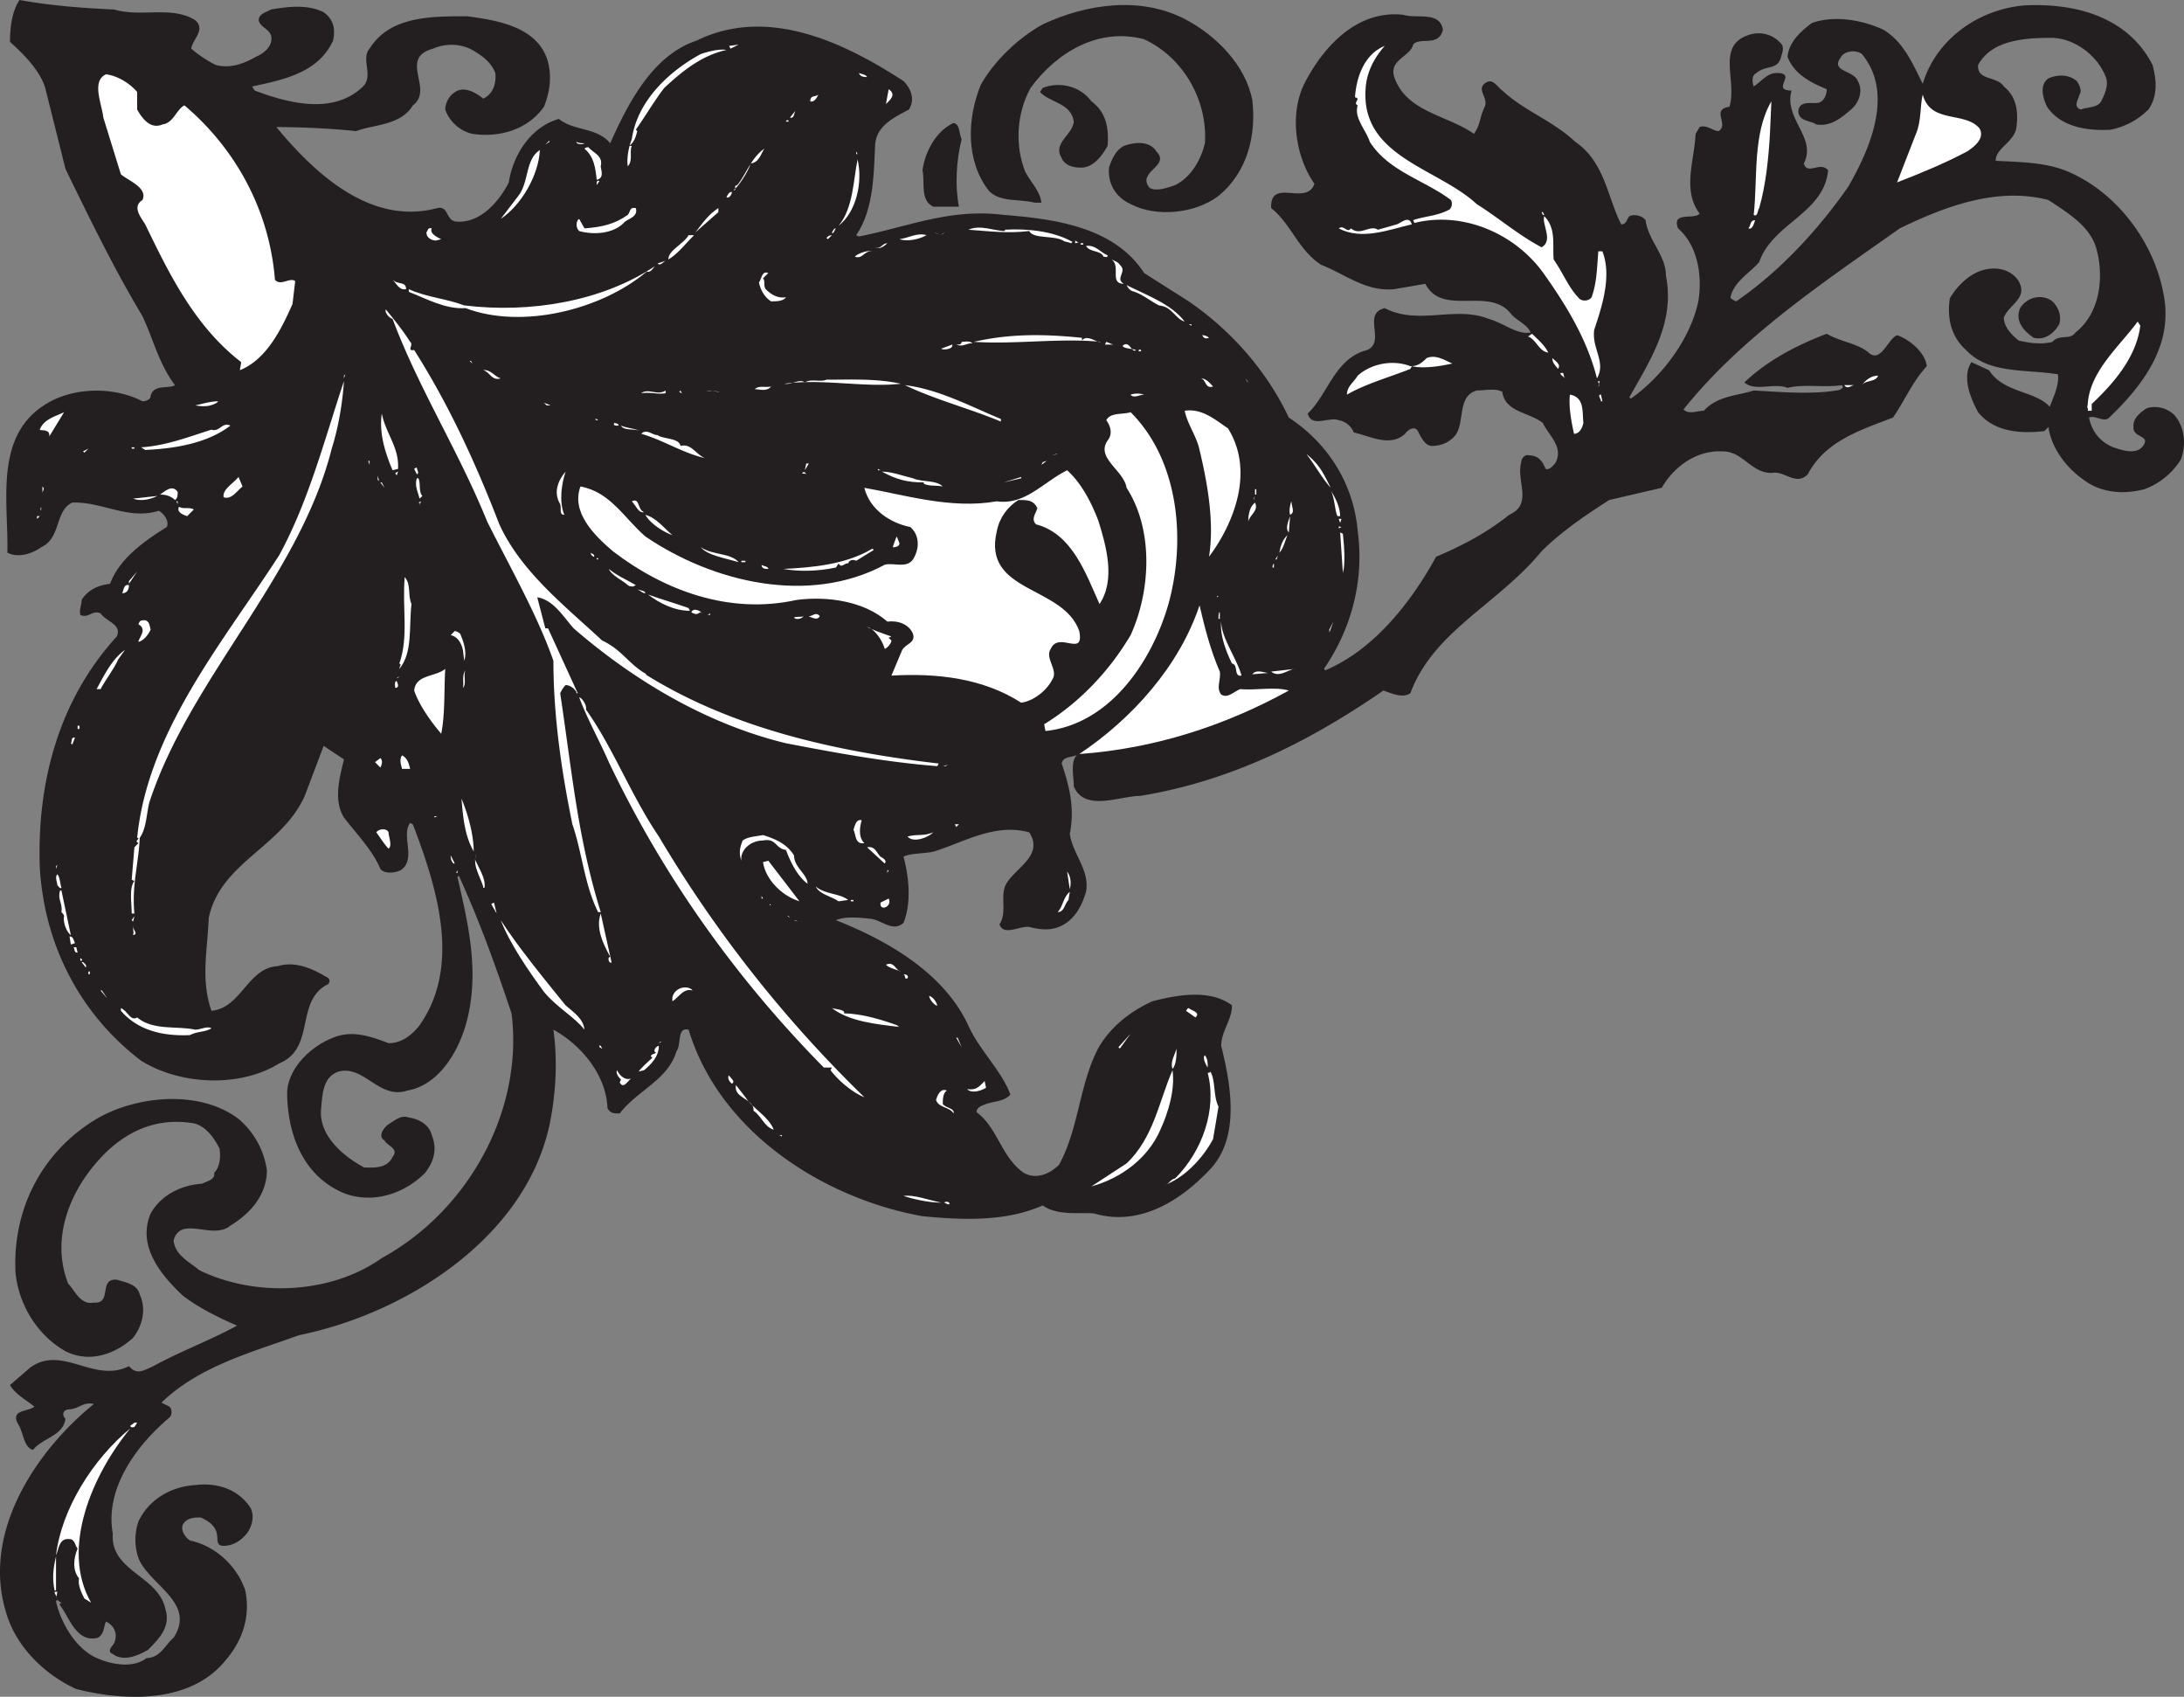<svg xmlns="http://www.w3.org/2000/svg" width="97.181" height="75.481"><rect width="100%" height="100%" fill="#808080" stroke="none"/><path fill="#231f20" d="M.445 1.863c.602.54 1.325 1.262 1.567 2.047l.902 3.606c1.082 2.222 2.164 4.445 3.426 6.55.484 1.024.723 2.106 1.445 3.067-.242.18-.96-.063-1.082.48 0 .18-.242.239-.363.239-1.262-.66-3.125-.66-4.39.183-2.223 1.442-1.563 4.387-1.622 6.55.48.243 1.082.06 1.504-.241.902-.418.598-1.621 1.383-1.985 1.32-.058 2.465.786 3.848.364.242.12.48.48.359.722-.961.598-2.102 1.383-2.524 2.524-.48.058-.964.238-1.265.718 0 .243-.117.422-.059.665.36.18.543-.243.903-.063.242.363.96.48.722 1.023-2.586 2.825-3.55 6.493-3.43 10.22.18 3.425 1.747 6.55 4.512 8.655 1.746 1.083 4.39 1.204 6.137.122 1.621-.664.719-2.707 2.102-3.489a.186.186 0 0 0 0-.36c-.602-.362-1.383-.722-2.164-.48-1.325.06-1.622 1.864-2.946 1.985-.484-1.383-.183-2.649-.12-4.149.538-2.464 3.245-3.125 4.269-5.41l.843-2.226.903.601c-.184.781-.485 1.805 0 2.586.601.781 1.261 1.442 1.62 2.285.184.239.665.18.903.059.723-.48 0-1.563.422-2.102l.121.059c1.024 2.703 2.227 6.312.242 9.016-.363.421-.785.722-1.324.722-.781-.3-1.625-.601-2.469-.242-.96.363-1.984 1.324-2.043 2.406 0 1.805.66 3.727 2.528 4.508 1.261.48 2.644.059 3.61-.902.417-.54.538-1.082.296-1.684-.117-.48-.598-.719-1.02-.781-.363-.121-.601.121-.902.3-.242.18-.484.544-.18.723.118.239.66.36.36.723-.242.54-.844.48-1.262.48-.902-.48-1.988-1.382-1.926-2.527.059-.66.059-1.5.782-1.742 1.144-.3 1.804 1.262 3.066.844 1.383-.242 2.227-1.684 2.586-2.887.664-2.285.121-4.508-.36-6.613l.06-.059c.905 1.98 1.624 3.965 2.347 6.129.539 4.328-1.926 8.777-5.774 10.883-2.285 1.62-5.656 1.742-8.12.539-.423-.36-1.083-.66-1.145-1.32.304-1.145 1.746 0 2.527-.664.902-.54 1.625-1.383 1.625-2.465a3.667 3.667 0 0 0-1.262-2.282c-1.746-1.324-4.574-1.023-6.316 0-2.406 1.442-3.73 3.965-3.61 6.79.122 1.445.961 2.828 2.227 3.546 1.082.543 2.223.121 3.008-.597.418-.543.598-1.266.297-1.926-.117-.48-.66-.54-1.02-.66-.843-.063-.18 1.082-1.023 1.02-.602.12-.84-.54-1.14-.84-.786-1.985.058-4.086 1.382-5.532 1.082-1.199 2.465-1.863 4.09-1.62.601.058 1.02.66 1.262 1.14.058.422 0 .843-.243 1.082.063.3-.3.363-.539.48-.902.063-1.804.48-2.285 1.324-.601 1.442.422 2.704 1.442 3.665.722.542 1.566.964 2.406 1.324-1.203.66-2.524 1.14-3.727 1.804-.422.18-.722.418-1.086 0-1.562.782-2.945-.964-4.39.059l-.903.781c.243.422.723.66 1.086.961-.304.242-1.086.121-.722.781.238.364.238 1.024.66 1.145.422-.543 1.324-.602 1.445-1.383-.121-.12-.18-.36.121-.422.48 0 .66-.36 1.14-.238-2.585 2.102-4.991 5.707-3.91 9.254.423 1.504 1.684 2.766 3.13 3.426 2.164.543 5.113.664 6.675-1.32.723-.844 1.082-1.926.844-3.067-.363-1.082-1.324-1.984-2.469-2.223-.238-.18-.418-.48-.3-.722.183-.301.543-.301.78-.301.302.121.665.36.723.723.063.238-.058.539.301.539.422 0 .785-.239 1.024-.54.242-.3.36-.78.18-1.14-.54-.844-1.505-1.145-2.465-1.023-1.024.058-2.047.601-2.528 1.62a2.516 2.516 0 0 0 0 1.626c.48 1.203 2.586 1.984 1.563 3.546-.36.301-.598.903-1.203.903-.598.476-1.622.297-2.344-.063-.903-.48-1.504-1.62-1.684-2.465 0-.058.121-.058.121 0l.121.063c0 .059-.12 0-.062.117.422.543.723 1.684 1.684 1.445.3-.18.242-.48.363-.722.36.18.539.543.36.96-.06.122-.36.364-.06.485.481.36 1.141.059 1.563-.183.48-.48 1.024-1.02.781-1.801-.3-1.504-2.465-1.684-2.343-3.367-.364-1.985 1.02-3.907 2.523-5.172.121-.117.121-.36 0-.48l-.36-.18c1.684-1.622 3.97-2.223 6.137-3.004 4.75-.961 10.223-4.391 11.184-9.618.242-1.324.3-2.644.121-3.968 1.203.66 2.348 1.984 2.406 3.488.121.238.301.238.543.238.782-1.02 2.164-1.504 2.524-2.765.242-.301 0-1.082.543-.961 1.382 4.57 6.015 7.511 10.406 8.297 1.863.18 3.73.238 5.351-.48.665.48 1.684.296 2.286.358 2.047.602 3.91-.601 5.234-2.042 1.262-1.446.84-3.727.422-5.41 0-.665.48-1.145.48-1.805-.96-.723-2.406-.48-3.55-.18-.903.422-1.743 1.02-2.344 1.984-.903 1.621-.903 3.664-1.805 5.29-.422.417-1.023.66-1.562.359-1.024-.719-1.145-1.985-2.106-2.703 0-.243.301-.301.422-.364.36-.12.84-.12 1.082-.418-.363-1.023-1.383-1.984-1.867-3.066-1.082-2.344-3.606-3.79-5.895-4.691.422-.18 1.024-.118 1.567-.059.48.059.96.602 1.441.18.36-.903.242-2.043 0-2.946.36-.18.965-.12 1.383-.238 1.324-.422 2.707-1.262 4.21-.844.665 1.024-.6 1.563-1.019 2.285-.304.54.059 1.262-.304 1.805.183.54.902.059 1.324.117.48.121.965.184 1.445-.058.602-.301.903-.903 1.082-1.504.18-.961-.601-1.684-.722-2.582.242-1.203-.059-2.227-.36-3.125.059-.363.54-.242.719-.422-.36.3-.18.96-.18 1.441.48 1.145 2.047.422 2.95.422 4.027-.66 7.519-2.406 10.824-4.687.363.117.843.36 1.203.117 1.023-2.766 3.91-3.965 5.836-6.313.902-.898 1.984-1.62 3.008-2.28l2.343-.544c.543-.96 1.567-1.683 2.707-1.62.903 0 1.266.96 2.168.96.598-.121 1.082.602 1.621.059.782-1.5 2.407-1.985 3.79-2.524.542-.781.843-1.562 1.503-2.285-.058-.602-.78-1.2-1.32-1.379-.422.18-.723 1.262-1.266.777-.48-.417-1.261-.48-1.863-.84-1.265.481-2.586 1.141-3.668 2.165.48.422 1.32 0 1.922.242.723-.184 1.684 0 2.406-.121.18.12-.12.238-.238.238-1.144.184-2.527.063-3.672 0-.781.242-1.62.242-2.222.902-.301 0-.665.18-.903-.058 2.586-3.246 6.313-5.711 9.621-8.055 1.985-.965 4.332-1.863 6.617-1.262.903.602 1.926 1.2 2.165 2.282.3 1.203.12 2.765-.961 3.61-.239.358-.723.058-1.024.417-.418.121-1.023.063-1.504-.059-.3-.238-.66-.601-.66-1.023.242-.602 1.082-.84.66-1.621-.36-.543-1.023-.66-1.62-.48-.602.18-1.145.722-1.446 1.261-.121.902.062 1.684.723 2.285 1.023 1.082 2.644.84 4.09 1.082.058.48-.18.961-.364 1.442-.66-.723-2.043-.602-2.703-1.625l-.785-.36c-.418.66-.059 1.563.3 2.227.723.898 1.926.96 2.95.84.058-.063.12-.121.18-.18.12.902.78 1.805 1.562 2.344.785.601 1.805.66 2.707.422a3.198 3.198 0 0 0 1.625-1.325c.242-.66.18-1.44-.3-1.984a1.26 1.26 0 0 0-1.204-.3c-.3.183-.66.484-.601.843-.06.48.78.36.421.84-.3.422-.964.18-1.324.062-.601-.242-.96-.722-1.082-1.324.301-.12.66.242.903 0 1.503-1.441 2.886-3.246 2.406-5.531-.422-2.281-2.106-4.566-4.39-5.469-.962-.36-1.985-.36-3.071-.422 0-.539.722-.78.906-1.382.117-.72.059-1.442-.543-1.922-.3-.48-1.203-.243-1.144-.961.601-1.082 1.984-1.203 3.25-1.203 1.023 0 2.043.78 2.406 1.683.18.36 0 .781-.18 1.14-.183.302-.601.243-.902.364-.363-.121-.121-.422-.063-.664.121-.18 0-.418-.12-.602-.36-.3-.84-.3-1.263-.12-.421.304-.238.902-.058 1.265.598.902 1.805 1.082 2.824 1.02a3.284 3.284 0 0 0 1.684-.899c.422-.601.363-1.324.183-1.984C94.7.78 92.411.12 90.066.242c-2.046.18-3.91 1.504-4.511 3.485-.422-.84-.844-1.864-1.746-2.403-.899-.422-2.164-.664-3.188-.3-.48.359-1.02.84-1.082 1.5.3.78 1.024 1.144 1.746 1.445 0 .238-.12.539-.363.601-.3.059-.84-.12-.902.36 0 .48.543.422.785.601.66.121 1.14-.3 1.562-.66.36-.3.543-.844.301-1.266-.18-.48-1.203-.418-.781-1.02.18-.362.722-.362.96-.183 1.446 1.746.364 4.211-.6 5.895-1.384 1.98-3.067 3.785-4.993 5.11-.121-.063-.3-.122-.238-.243.18-.66.84-1.02 1.261-1.504.602-1.742 2.887-2.16 3.067-4.086-.36-.422-.903.242-1.082-.3.601-1.141-.903-1.985-.543-3.247-.961 0 .3-.78-.66-.78-.422 0-.66.358-1.024.6-.058-.179-.117-.48.121-.6.422-.36.903-.122 1.082-.661.063-.242.18-.48 0-.66a1.317 1.317 0 0 0-1.441-.364c-1.445.481-.484 2.043-.844 3.188-.84.121 0 .781-.48 1.082-.239 0-.543-.3-.844-.18l-.18.301c-.058 1.2-.601 2.524.18 3.547-.238.297-1.262-.121-.961.66.902.781 1.082 2.164.902 3.246-.359 1.684-1.625 3.364-3.007 4.328l-.06-.062c.903-1.621 2.044-3.305 1.626-5.41 0-.903-.785-1.563-.906-2.465-.118-.18-.48-.297-.72-.18-.12.121-.12.363-.362.363-.602-1.144-.72-2.765-2.043-3.668-1.024-.96-2.285-1.382-3.25-2.285-.239-.18-.418-.543-.72-.359-.483.3.118.66-.062 1.082-.238.48-.18.781-.48 1.203-1.203-.844-3.008-.965-3.547-2.527-.242-.781.719-.903.84-1.442.3-.359 1.144.121 1.324-.66C64.083.48 63 .844 62.457.66c-2.043-.238-3.547 1.383-4.39 3.008-.72 1.383-.422 3.305.421 4.508-.36 1.02-1.984-.301-1.925 1.082.902.722 1.203 1.863 2.226 2.523 1.082.422 1.984 1.203 3.25 1.082l1.383-.238c.781 1.5 2.887.059 3.848 1.383.3.297.664.418.843.781-.601.121-1.203-.422-1.867-.602-1.5-.601-3.125.301-4.629-.48-1.023.238.059 1.5-.781 1.863-1.445.36-1.746 1.985-2.648 2.825.18.66.964.12 1.382.3a.867.867 0 0 1 .664.54c.782.183 1.625.663 2.286.062.18-.242.48-.363.601-.063.121.243.3.602.602.602.418 0 .84-.18 1.082-.54.36-.6.058-1.683.902-1.925.36 0 .84-.117 1.14.063.122.902 1.204.902 1.805 1.382.243.54.965 1.082.543 1.801-.12.121-.242.301-.422.242-.12-.3-.3-.601-.722-.601-.18-.063-.36.12-.36.3-.242.84.543 1.864-.539 2.344-.964.782-2.109 1.383-3.25 1.864-1.082 1.984-2.765 4.148-4.933 5.05l-.059-.062c1.203-1.742 1.805-3.906 1.504-6.129-.18-2.105-1.324-3.906-3.066-5.05-.965-2.044-2.528-3.848-4.453-5.169l-1.985-1.261c-1.324-2.047-3.969-2.407-6.254-2.586-2.406-.301-4.273.539-6.437.96l-.121-.058c.78-1.145.78-2.707.843-4.027.059-.844.84-1.204 1.504-1.563.301-.484.059-.96-.242-1.266-2.586-1.68-6.015-3.363-9.203-1.8-1.984.66-3.066 2.824-3.848 4.566-.601-.719-1.625-.539-2.285-1.082-1.265.363-2.047 1.625-2.226 2.824-.422.844-1.262 1.805-2.286 1.746-.542 0-.359-.722-.902-.601-2.945.781-5.414-1.504-7.156-3.606 1.082 0 2.406.059 3.547.18.781-.3 1.984-.242 2.527-1.145.961-.718-.66-2.101.902-2.523.54-.238 1.204-.238 1.743.059.422.242.843.543 1.023 1.023.059.48-.121.961-.539 1.14-.363-.296-.902-.597-1.324-.238-.18.122-.363.422-.363.723.183.54.664.961 1.203 1.082 1.203.18 2.468-.183 3.187-1.203.242-.602.363-1.266.184-1.984-.422-1.563-2.227-1.864-3.61-2.043-1.625 0-3.43 0-4.332 1.441-.418.48.243 1.262-.359 1.746-1.324 1.2-3.309.66-4.754.117l-.117-.18c1.383-.3 2.945-.6 3.605-2.042.121-.543 0-.961-.418-1.262C13.68.18 12.777.3 12.055.422c-.18.12-.543.18-.543.48.062.301.422.36.543.66.12.422-.242.782-.66.961-.543.305-1.145.543-1.805.364a5.498 5.498 0 0 1-1.082-.723c.058-.418.66-.84.18-1.262-1.024-.66-2.407-.12-3.61-.48C3.633.359 2.191.242.868 0 .507.543.444 1.324.444 1.863"/><path fill="#231f20" d="M43.633 3.79c-.602 1.5-.664 3.362.36 4.687.48.539 1.382.359 2.046.539h.3c-.062-.54-.48-.903-.722-1.383-.48-1.2-.36-2.645.242-3.723C47 2.344 48.867 1.203 50.91 1.746c1.684.777 2.828 2.64 2.707 4.625-.18.723-.601 1.504-1.324 1.863-.36.121-.84.301-1.14.121-.602-.722.96-.96.3-1.62-.3-.481-.965-.423-1.445-.243-.36.18-.543.602-.66.961-.063.723.3 1.324.96 1.625 1.145.602 2.887.422 3.91-.363 1.325-1.082 1.684-2.762 1.505-4.266-.301-1.562-1.625-2.887-3.008-3.605-1.984-1.024-4.39-.664-6.317.238-1.082.602-2.164 1.625-2.765 2.707"/><path fill="#fff" d="m32.504 2.164.363-.18-.422.059zm27.789 2.164c.3.059-.121.242.121.36-.18.542.36 1.082.54 1.624.843 1.32 2.405 1.684 3.609 2.586a.36.36 0 0 1-.06.418c-.542.301-1.144.301-1.624.48l.059.122c2.168-.54 4.511.48 5.777 2.285 1.023 1.442 1.922 2.945 2.344 4.629.422-.723-.239-1.324-.121-2.164.363-1.082.785-2.406.363-3.488h-.18c-.062.722-.062 1.382-.3 2.043-.122.183-.423.183-.544.062-.48-.48-.722-1.14-1.144-1.742-.059-.664.121-1.383-.418-1.926-.121.363.418 1.082-.121 1.383-1.024-.54-1.926-1.32-2.887-1.922-1.746-1.625-5.234-2.105-4.934-5.23.063-.66.364-1.262.844-1.805-.902.36-1.265 1.383-1.324 2.285m-32.18 1.863c-.117.301-.238.782-.18 1.204.243-.243.063-.66.18-.903h-.117c.238-.18.297-.422.36-.66l-.063-.062c.422-.598.844-1.32 1.266-1.86.843-.785 1.683-1.445 2.765-1.687-.3-.059-.781.062-1.14.18-1.446.784-2.828 2.105-3.07 3.788m10.105-2.945c.062.18.242.18.363.18-.062-.121-.242-.121-.363-.18M4.598 5.23l.781 2.524c.36.3 1.203.601.96 1.144-.48.297-.058.782.122 1.082 1.023 2.102 2.164 4.508 4.273 6.13l-.062.359c1.203-.48 1.863-1.864 2.344-2.946l.12-1.02c-.238-.179-.66.243-.902-.062-.238-3.004-1.683-5.77-4.027-7.754-.363.184-.484.782-.965.844-.539.239-.902-.242-1.14-.66V4.09c-.364-.422-.903-.723-1.383-.785-.664.3-.184 1.324-.121 1.925"/><path fill="#231f20" d="M46.277 4.09c.422.48 1.387.48 1.504 1.32-.058.602-.96.961-.539 1.625.121.3.48.418.781.418.602.063 1.024-.539 1.262-.96.063-.782-.058-1.505-.722-1.985-.48-.66-1.383-.903-2.165-.598l-.12.18"/><path fill="#fff" d="M39.422 4.629c.18-.18.48-.422.121-.66l-.121.66m45.832 1.324-.84 2.16c1.082-.418 2.102-.84 3.125-1.379.363-.242.781-.601.543-1.023-.664-.781-2.168-.18-2.527-1.504-.121.48-.059 1.203-.301 1.746M36.055 4.508c.18.062.3-.18.36-.301-.122.121-.36 0-.36.3m41.98 5.052c.18.12.18-.243.242-.301.301-1.024.422-2.285.48-3.305l.063-1.445c-.843 1.445-.605 3.426-.785 5.05M35.152 5.23c.18.06.18-.18.239-.3l-.239.3m-.179.18h.117c0-.12-.117-.058-.117 0"/><path fill="#231f20" d="M41.047 7.574c.121.54-.121 1.324.48 1.621h1.141c-.18-.96-.117-2.043.121-3.004-.121-.238-.058-.66-.36-.722-.78.363-1.261 1.265-1.382 2.105"/><path fill="#fff" d="M24.445 6.312v-.058l-.18.18.18-.122m1.203 0c0 .122.301.122.36.06-.117 0-.238 0-.36-.06m.36.301c.422.36.484.84.543 1.383.36-.062.18-.48.18-.601.12-.48-.36-.602-.543-.844-.06 0-.118 0-.18.062m6.797 1.621c-.239.063.062.184-.18.243.242-.18.664-.844.781-1.204.364-.058.422-.359.602-.66-.602.422-.84 1.203-1.203 1.621m-9.742.481-.782 1.023c.903-.601 1.684-1.922 1.742-3.066-.66.422-.48 1.441-.96 2.043M38.16 6.852l-.062-.118v.118zm-.844 3.188c.782-.603 1.082-1.927.844-2.946-.183.84-.183 2.164-.844 2.945M26.55 8.176v.058l.122-.18c-.121-.058-.121.06-.121.122m5.773.601c.121.059.242-.12.242-.242-.12 0-.183.121-.242.242m-.058.18-.18.18.18-.18m-1.325 1.383 1.024-.903v-.18c-.48.302-.781.782-1.024 1.083m-3.007-.781c-.602.421-1.141.539-1.926.601l-.238-.422c-.122.059-.18.36 0 .54.66.183 1.503.12 1.984-.36.121-.18.66-.238.539-.66-.297-.063-.238.18-.36.3m40.719-.121h-.058l.058.122h.063l-.063-.122m-7.336.782c-.363-.239-.78.3-1.203-.059-.18.238-.3-.18-.543 0 1.024.54 2.227.059 3.25-.18-.12-.421-.48-.062-.664 0l-.84.239m16.481-.059c.18.059.238-.18.3-.363-.241 0-.179.242-.3.363m-34.707.059c.844.058 1.746.18 2.707.058.18.364 1.082.184 1.504.422.062.063.242.063.363.121l.059-.058c-.844-.485-2.047-.602-3.008-.543v.058c-.48 0-1.082-.297-1.625-.058m-24.117.121c0 .242.238.36.422.36l.238-.06c-.121-.058-.54-.242-.422-.48-.18-.062-.18.117-.238.18m18.043 0c.062.12.12-.121.18-.18-.118 0-.118.117-.18.18m4.57 0c.062.058.363.18.422 0-.121.18-.3.058-.422 0m-1.563.3c.36.122.903 0 1.204-.18-.422-.12-.782.122-1.204.18m-3.246-.058.059.059.18-.18c-.121 0-.18.059-.239.121m-6.137-.122c-.238.419-.902.661-.902 1.083.422-.242.782-.723 1.145-1.082h-.242m17.203.359c.058 0 .117-.058.18 0l-.18-.12v.12m-8.903.18c.18.121.422-.059.543-.18-.242 0-.304.301-.543.18m9.262-.121v-.059h-.12v.059h.12m.121.062c.18.301.66.18.782.48.062 0 .18.06.18-.062-.302-.117-.54-.48-.962-.418m-10.284.481c.358.121.421-.3.78-.242-.18-.059-.539.062-.722.18l-.059.062m11.426.121c.422.3-.117 1.082.543 1.082-.422-.242.18-.543-.18-.844-.062-.12-.242-.18-.363-.238m-20.207.18c.121.12.238-.063.36-.121l-.36.12m-8.602 1.864c-.781-.3-1.683-.363-2.465-.723v.121c.782.301 1.622.782 2.524.723 2.527.961 6.078.059 8.062-1.625.18.063.301-.18.36-.238-2.344 1.562-5.535 2.101-8.48 1.742m13.113-1.024c.058.301.238.66.539.844.242 0 .543 0 .664-.183-.364.062-.664-.118-.903-.36-.12-.18 0-.36-.12-.48l.238-.238c-.301-.122-.301.296-.418.417m-15.7.301c0-.36-.359-.18-.601-.422.18.184.3.485.601.422m32.059-.179c.059.12.18.3.422.3h-.063c.364.121.723.422 1.082.602.602.059.723.601 1.145.719-.602-.782-1.625-1.14-2.586-1.621"/><path fill="#231f20" d="M89.887 13.707c-.242.598.18 1.02.601 1.32.48.121.903-.18 1.141-.601.121-.418-.059-.781-.3-1.02-.481-.363-1.141-.183-1.442.301"/><path fill="#fff" d="M17.469 14.187c1.144 3.067 2.945 5.891 4.21 9.016 1.024 2.043 2.227 4.149 2.946 6.192 0 2.464.363 4.93.844 7.273.422 1.203.539 2.703 1.144 3.906h.118c-1.024-3.304-1.262-6.129-1.805-9.738.062-.117.12-.238.242-.36.18 0 .36.122.48.301v.059h.06l-1.321-2.883h-.121l-.36-1.383c.72.117 1.14.84 1.621 1.383 2.707 2.344 5.957 4.266 9.446 5.11 2.164.417 4.449.84 6.734 1.019l.063-.117c-4.633-.543-9.204-1.567-13.055-3.969h.062c-.78-.422-1.082-1.082-1.984-1.504-1.684-1.562-3.61-3.066-4.574-5.168-1.02-2.644-2.223-5.289-3.79-7.754-.359.059 0-.242-.179-.363-.3-.48-.781-1.082-1.082-1.441-.059.12.121.359.3.421m75.427 3.848c-.063.117.058.117 0 .238h.18v-.3c1.019-.961 1.984-2.102 2.163-3.485l-.12-.183c-.782 1.082-2.165 2.226-2.223 3.73m-39.879-3.547v-.062h-.121zm.359.302-.121-.122zm14.617.179c.36.12.48.66.903.718-.18-.359-.48-.597-.723-.84l-.18.122m-24.66.238c1.863.121 3.848-.18 5.652 0-.18.063-.601-.36-.84-.059v-.12c-1.746-.18-3.25-.18-4.812.179m10.164-.297c.059.117.121.18.3.117a.46.46 0 0 0-.3-.117m-3.969.418-.3-.121-.059.121zm-6.737-.121c0 .121-.122.121-.18.121h-.06c.302.121.419-.058.72-.058-.118-.122-.36-.063-.48-.063m-.903.301c0 .062.543.062.484-.18l-.484.18m8.063-.121c.058.12.417.12.6.183-.183.18-.3-.48-.6-.183m-8.302.121-.363.062zm9.02.121h.121c-.058-.059 0-.121-.121-.059v.059m12.09.661c-.781-.302-1.742-.118-2.344.42-.18.302-.48.481-.48.845.84-.485 1.925-.785 2.824-1.145l.062-.12c.54.12 1.262 0 1.805-.118-.3-.121-.723-.422-1.144-.242-.239.242-.422.36-.723.36m6.316-.36c0 .242.18.36.242.48.18-.18-.12-.36-.242-.48m-48.058.242-.059-.121h-.062zm.484.297c.297.062.36.484.781.363-.242-.062-.484-.422-.781-.363m47.934.121c0 .12.12.12.183.242l-.062-.242h-.121m-54.129.242.058-.18-.058.059zm67.543.301c.18-.242.601-.121.722-.422-.3 0-.543.18-.722.422m-27.305-.121-.121-.18.059.121zm-2.105-.18c.238.059.18.48.539.36-.118-.122-.301-.36-.54-.36m-16.66.058c-.3.122-.664-.058-.964.122-.239-.18-.602.12-.903.058 1.684-.238 3.551.184 5.172 0-1.082-.238-2.223-.18-3.305-.18m34.344.301.059-.238c-.18 0 .058.117-.059.238m-58.703 7.516C9.891 28.613 6.582 32.52 6.102 37.27h.058c0 .12-.18.12 0 .238l-.18.183-.12 1.442.12.058c-.242.301-.12.961-.12 1.446h.12c-.12-1.266.18-2.164.239-3.367.3-.422.3-1.083.422-1.563 1.804-5.531 6.68-10.039 8.12-15.75.302-.96.481-2.043.544-3.004-.844 2.524-1.567 5.348-2.887 7.754m69.648-7.574c.122.18.243.058.422 0h-.422m-41.8 0c1.382.66 2.824 1.02 4.27 1.62v-.116c-1.325-.543-2.766-1.325-4.27-1.504m-6.68.179c.184 0 .543.122.723-.12-.239.062-.54-.06-.723.12m-2.164.059.601.063c-.238-.063-.359 0-.601-.063m-1.203.063c.062 0 .062.058.12.058l-.058-.12-.062.062m-1.684.058c.48-.058.723.063 1.082 0v-.12c-.36.241-.781-.118-1.082.12m21.774.063c.12.18.422 0 .601 0a.988.988 0 0 0-.601 0m20.929.297h.063l-.063-.297c-.18 0 0 .18 0 .297m-1.382-.297c-.06.539.062 1.199.183 1.742.238 0 .36-.242.418-.48-.059-.481.063-1.145-.601-1.262m-61.168.48c.359.059.66.059.96-.12l.063-.063c-.363 0-.723.12-1.023.183m15.816 0-.3-.12.12.12zm28.211.238c.121.602.539 1.145.66 1.743.363 1.504.664 3.246.422 4.75 1.082-1.442 2.047-3.786.844-5.711-.543-.36-1.145-.903-1.926-.782m-3.488.422c.18.239.3.602.058.903-.539.78.723 1.32.844 2.101 1.203 1.863 1.082 4.57.18 6.555-.961 1.621-2.286 3.004-3.848 3.965l.059.3c2.886-.3 4.75-3.124 5.472-5.648.781-2.828.48-6.371-1.683-8.535-.36.117-.903 0-1.082.36m-47.457.417c0 .063.48-.058.421.305l.66-1.082c-.359.18-.902.3-1.081.777m15.699 1.805.242-.059c.059-.96-.543-1.562-.723-2.464-.12.84.121 1.683.48 2.523m9.024-2.281c0 .058.059.058.121.058l-.062-.058h-.059m.84.179c-.059.118.059.118.121.118h.059c.062-.059-.121-.118-.18-.118m-17.922.297c-.965.305-2.047.723-3.129.785l.18.118c1.324-.059 2.766-.297 3.789-1.082-.36-.18-.48.3-.84.18m18.223-.18c.121.242.601.12.844.242-.243-.121-.543-.121-.844-.242m.902.363c1.024.3 1.805.84 2.828 1.082-.422-.184-.601-.66-1.082-.543-.062-.36-.785-.3-1.023-.48-.242 0-.48-.301-.723-.06m-22.555.661v-.059h-.12v.059h.12m-2.226.18.18-.18-.239.121zm54.375.058c.418.543.66 1.024 1.082 1.504-.3-.601-.48-1.02-1.082-1.504m-11.066 0H47l-.18.063.243-.063m-.723.485.238-.18-.18.059zm-29.895 0v-.18h-.058zm19.368.238.18-.3h-.118zM18.43 20.86l.12.238c.122-.059 0-.18 0-.297-.058 0-.12.058-.12.058m20.633.001v.058h.117l-.117-.059"/><path fill="#fff" d="M44.356 22.3c-2.047.364-4.153-.3-5.895-.6.238.964 1.14 1.562 2.043 1.745.422.36.422.961.121 1.442-.3.422-.902.12-1.262.238-3.37 1.805-7.64.785-10.648-1.262-.961-.84-1.563-1.98-2.887-2.222-.422 1.14.602 2.164 1.445 2.882 2.286 1.747 5.172 2.829 8.18 2.164 1.383-.18 3.008.063 4.031.965.48-.062.961.118 1.141.54.121.421-.3.421-.48.722l-.48 1.14c2.042-.12 4.089.122 5.773 1.204.539-.063 1.14-.54 1.382-1.024.301-.418-.359-.96-.058-1.382.36-.782 1.5.421 1.261-.782-.722-2.043-4.332-1.68-3.667-4.445.117-.602.48-1.082.96-1.383.422 0 .66 0 .844.36-.062.242-.3.48-.062.722 1.625.422 2.226 2.223 2.828 3.547.722-1.082.3-2.586-.059-3.726-.304-.786-.722-1.625-1.383-2.227-1.086.543-1.867 1.562-3.129 1.383"/><path fill="#fff" d="M39.242 20.98c.66.36 1.14.48 1.864.48v.06c.242.12.601.062.843.12-.3-.3-.902-.18-1.324-.363-.48-.117-.96-.297-1.383-.297m-21.652.06c0 .058.058.058.058.12l.063-.18c-.063 0-.063.06-.121.06m18.105 0c0 .058.118 0 .18.058-.062-.118-.121-.118-.18-.059m-10.769 1.383c.062.18-.059.48.183.48-.242-.601-.12-1.382.059-1.922-.363.418-.543.961-.242 1.442m-8.059-1.024-.062-.238v.18zm-6.917.723c.363.121.6-.3.843-.48l-.18-.422c-.242.3-.722.543-.664.902m35.489-.844v-.058l-.782.242.782-.184m-26.888 0c-.12.305.063.664.122.903l.121-.118c-.18-.18-.062-.601-.18-.785h-.062m-1.441.423-.122-.24h-.062zm-15.22.241c0-.12.122-.18 0-.3v.3M7.125 22c.238 0 .48.062.66.242.121-.062.121-.242.121-.36-.242-.362-.601 0-.781.118m48.777-.238h-.058V22h.058v-.238m3.61 1.198h.12c0-.358-.179-.78-.421-1.14.18.301.18.903.3 1.14m-53.589-.78c.297.12.719.062 1.082-.118l-1.082.118m49.859.062.063-.18-.063.118zm-27.668.058c.18.18.301.544.543.481-.3-.117-.18-.66-.543-.48m29.293.601c.239-.12.059-.359.059-.601-.059.12-.117.422-.059.601m-38.793-.542c.118 0 .059.062.059.12l.059-.18-.118.06M7.906 22.3h-.062l.062.122V22.3m47.637.903c.059-.3.48-.48.3-.844-.241.184-.3.543-.3.844m-53.711-.48v-.18c0 .059-.062.059 0 .18m6.133-.18c-.121.238.18.36.363.418l.297-.297c-.18-.121-.48 0-.66-.121m20.75.359c.242.422.844.782 1.203.903-.36-.301-.723-.782-1.203-.903m-27.067.058v.122l.122-.121h-.122m55.7.723.058-.723c-.058.184-.242.543-.058.723m2.285-.422.058-.18h-.12zm-.063.183v.059l.121-.059c-.058 0-.12-.062-.12 0m.183 2.043c.117-.422.059-1.203 0-1.742l-.121-.062.121 1.804m-2.828-.902c.18-.18.238-.48.36-.781-.24.238-.302.48-.36.78m-17.203-.241c.18 0 .3-.059.3-.18l-.12-.3c-.06.12-.122.3-.18.48m-6.856.664c-.363-.422-1.144-.301-1.683-.664.3.363 1.082.484 1.683.664m1.985.301c.66.117 1.504.117 2.343-.063l.121-.18c.122.243.301-.058.422 0 .059-.18.239-.18.36-.12l.781-.481-.059-.059c-1.203.719-2.707.84-3.968.903m-8.543-.723c-.059.059.062.18.12.18.063-.121-.12-.121-.12-.18m30.496.301.058-.18-.117.18zm-30.192 0h-.062v-.059h.062v.059m6.555.121v-.063h-.18v.063h.18m23.457.238h.059v-.18c-.059.059-.059.121-.059.18m-22.738-.121c0 .184.183.184.3.184 0-.122-.238-.122-.3-.184m-6.797.184c.121.296.664.539.844.718.062.063.18.063.242.063l.117-.063c-.418-.238-.84-.422-1.203-.718m-21.352.66.364-.543-.364.422zm12.032 3.547c.12.058 0 .12 0 .238.601-.719.421-1.863.539-2.883-.18-.422 0-.844-.301-1.203-.117 1.383.183 2.644-.238 3.848M5.438 26.39c.183 0 .3-.12.3-.363-.238-.058-.238.243-.3.364m22.918-.184c.12.063.238.184.359.184 0-.121-.238-.121-.36-.184m.481.243c.48.359 1.14.722 1.863.722l-.058-.121c-.664-.242-1.145-.364-1.805-.602m25.324.121.059-.062h-.059zm-6.137 6.973c3.368-.242 6.497-1.266 9.325-2.824-.602-.184-1.446 0-2.168-.063-.301.121-.54.422-.84.242-.242-.3 0-.664-.063-1.023-.418-.96-.66-1.922-.902-2.945-.902 2.707-3.008 5.05-5.352 6.613M30.762 27.23c.058.06.238.122.3.06l.122-.06.058.06c0-.06-.36-.302-.48-.06m23.457.301h.058v-.3c-.058 0-.058.18-.058.3m-18.285-.121c.12 0 .422.242.543 0-.184-.238-.364.059-.543 0m-4.45-.058.118-.063v.063zm3.848.117c.059.12.363.062.422-.059-.121.059-.3 0-.422.059M6.16 27.77c.422.242 0 .601 0 .785.242-.063.422-.301.543-.543-.062-.242-.062-.36-.242-.422-.18 0-.242 0-.3.18m52.991.363.18-.48-.18.359zm0 0"/><path fill="#fff" d="M54.82 29.516c.301.058.059.597.422.539-.183-.72-.902-1.684-.902-2.403-.063.54.18 1.262.48 1.864M38.582 27.89c.297.063.66.544.781.962 0 .062.301-.18.301-.36l-.121-.12.121-.06c-.363-.12-.844-.3-1.082-.421m-18.348.179-.18.184c.302.059.481.36.544.66l.058.48c.121-.359 0-.78-.18-1.203a.476.476 0 0 0-.242-.12M4.297 30.656h.18c.18-.36.601-.902.78-1.32l.302-.422c-.602.422-.961 1.2-1.262 1.742m52.266-.781c.363.3.785-.121 1.082-.121l-1.082.121m-38.133.844c.242.718.843 1.5 1.203 1.922.18-.903.121-1.985.18-2.887-.418.36-1.32.242-1.383.965m2.168-.121c.18-.18 0-.543.117-.782-.18.239-.059.54-.117.782m35.125-.602.722-.062c-.183 0-.543-.18-.722.062m-38.075.18.122-.063h-.059zm-.058.422c.18 0 .121-.18.058-.301-.12 0-.058.3-.058.3m8.18.419c.359.964.902 1.925 1.32 2.886 2.348 4.93 5.535 9.496 9.566 13.586h.36l-.059.121c.36.48 1.02 1.02 1.504 1.2a55.85 55.85 0 0 1-9.145-11.598c-1.261-1.867-2.043-3.969-3.246-5.652.059-.122-.12-.48-.3-.543M3.453 32.34v.058c.063.122.121-.058.063-.12-.063 0-.063 0-.063.062m-.301.722.063.06.121-.302c-.184-.058-.121.18-.184.243m14.738 1.14h.36c-.059-.238-.121-.48-.36-.601-.12.18-.062.363 0 .601m-.964-.058c.062-.122.12-.301 0-.422l-.238.18.238.242m25.024-.063.238-.059-.118.059zm-20.872 3.789c0-.723-.242-1.625-.543-2.344.063.72.121 1.621.543 2.344m-1.746-1.504.121-.058h-.12zm18.645.543c.12.238.062.66.484.598-.3-.297-.18-.781-.121-1.02-.242-.062-.3.239-.363.422m4.573-.12.118-.122h-.18zm-25.804.237c.18.243.363.543.543.723.18-.121 0-.54 0-.723-.062-.18-.422-.18-.543 0m23.637.183c.242.298.902.06 1.144-.183-.48.184-.66.063-1.144.184m-7.336.179c-.121.301-.18.54-.059.9-.062-.481.418-.9.961-.9.602-.12.543.36 1.024.419.18.48.48 1.144.96 1.503 0-.421-.6-.722-.6-1.261-.302-.48-.782-.723-1.384-.903-.3.063-.66.063-.902.243m-13.172.179-.121-.36zm19.488.84c.121-.12-.062-.238-.183-.3-.18-.18-.239-.481-.598-.419l.781.72M21.5 39.434v.058h.059c.058-.422-.239-.84-.422-1.262l.062-.242c-.183.485.121.903.301 1.446m-1.324-1.024h.058l-.18-.36c0 .06 0 .24.122.36"/><path fill="#fff" d="M33.95 38.352c.12.78.84 1.5 1.624 1.742l-1.386-1.805-.239.063m-31.457.3.059-.18-.059.06zm36.992.18.059-.121h-.059zm-19.128-.059v-.062l-.06.121h.06v-.059m27.246.782c.062-.243.062-.543-.118-.782l.118.782M2.55 39.371c.063.063.122.184.184.121-.062-.18-.062-.48-.183-.601-.121.12 0 .363 0 .48m33.742.063c.184.359.664.418 1.023.66l.422-.059c-.359-.3-1.023-.242-1.445-.601m-33.621.179c-.121.422.121.54.062.961.059.063.118.121.118.18-.059.18.062.664.3.844l-.418-1.985h-.062m44.391.961c.3 0 .3-.36.48-.539l.059-.363c-.301.242-.301.664-.54.902m-13.112-.601-.063-.121v.12zm5.23.179c-.059.422.543.184.363-.18l-.363.18m-1.203-.058v-.059h-.118v.059h.118m-15.879.543-.117-.485-.122.063zm12.152-.364h.059l-.059-.058v.058m-7.098 2.286c-.18.062 0 .359.059.242l-.48-2.164c-.239.66.12 1.379.421 1.922m8-1.743-.062-.062h-.059zm-29.23.18.059-.242-.122.18zm29.59 0-.121-.062h-.059zm-13.231-.062c.422 1.082 1.262 2.285 1.922 3.187.602.723 1.324 1.082 1.805 1.684-.059-.48-.418-.723-.84-1.082-1.023-1.262-2.105-2.586-2.887-3.79m-16.359.665c.297-.063-.121-.301.059-.422-.122.058 0 .242-.06.422m-2.769.418.184-.059c-.063-.121-.063-.3-.242-.3l.058.359m.121.121c.063.062 0 .242.18.242l-.058-.242h-.122m.301.601h.059c.062-.058-.059-.117-.059-.117v.117m.242.302c.06-.122-.062-.18-.12-.24h-.063l.183.24m35.606-.122c.18.18.601.242.66.3-.238-.058-.3-.48-.66-.3m-35.426.301h-.062v.12h.062v-.12m36.207.121c.121.058 0 .242.18.18.062-.122-.059-.18-.18-.18m-10.285 1.023v.18c.3-.18.484-.602.902-.48-.18-.243-.78-.18-.902.3m-25.141.059-.242-.36h-.058zm36.93.301c-.059-.18-.18-.36-.36-.422 0 .18.301.484.36.422m11.066.242.422.297c.243-.239-.18-.297-.3-.418-.059 0-.059.058-.122.12m-15.757-.12c.78.601 1.984.718 3.007.84l-.12-.059h.062c-.664-.242-1.625-.543-2.406-.543.058-.18-.364-.18-.543-.238m-31.637.121c.723.84 1.805 1.14 3.066 1.082.364-.184.664-.121.965-.3-.183-.122-.484.058-.722.058-.782-.18-1.864.058-2.586-.543-.301.183-.422-.297-.723-.418v.12m44.449 1.681.48-.66-.542.6zm-7.038-.059-.18-.422h-.06zm-13.474-.18.122-.062h-.06zm-.121.422c-.058.059-.238.059-.238.18.059 0 .059 0 .059.058-.121.121-.422.364-.602.602l.242-.059c.301-.242.66-.601.66-1.082-.12 0-.3.239-.12.301m-2.524-.242c.059 0 .059.059.121.059l-.062-.118c-.06-.062-.06 0-.06.059m25.501.961c.18-.18.18-.66.18-.902-.059.242-.297.601-.18.902m1.566-.059c0-.242 0-.36-.12-.543-.122.063 0 .364.12.543m-3.609 4.266-1.566 1.023c1.324-.359 2.527-1.261 3.07-2.523.36-.781.66-1.805.539-2.645-.602 1.38-.84 3.004-2.043 4.145m-22.496-3.727-.059.121c.18.364.422-.18.54-.18-.301.122-.54-.12-.66-.359-.063.118.058.301.179.418m26.105-.3c.422 1.625-.242 3.488-1.445 4.691-.238.059-.238.238-.48.3.843-.3 1.683-1.144 2.164-2.046l.242-1.442c-.242-.48-.121-1.14-.36-1.562 0 .059-.12.059-.12.059m-21.235.421.062.063c.18-.121-.062-.242-.12-.363-.063 0-.063.18.058.3m10.527.302c.18.179.543.12.844-.06l-.062-.3c-.239.238-.36.422-.782.36m-9.504.96c.36.242.48.723.903.844-.242-.602-.961-.961-1.262-1.445l-.422-.54c-.121.602.84.602.781 1.141m8.121-.48c.122.363.602.3.782.601.058-.238-.36-.238-.48-.422 0-.18 0-.48.179-.597-.3-.121-.422.238-.48.418m-6.859 1.625v-.063h-.118zm5.413 2.645c.543.179 1.203.3 1.684.3-.602-.121-1.203-.363-1.684-.3m1.805.3c.062 0 .18.121.242.059 0-.121-.18-.121-.242-.059M5.8 63.418c0 .121.18.059.18.059l.122-.18c-.121-.063-.18.058-.301.121m-3.309 5.769c.121-.242.121-.78.602-.722.242 0 .242.3.36.422-.18.422-.24.96.062 1.324-.063.3.117.66.238.898l.3.184c-1.382-2.406.063-5.711 1.747-7.754-1.684 1.383-3.067 3.606-3.309 5.648M2.43 70.75h.062v-1.504c-.12.48-.18.965-.062 1.504m0 .059c0 .12.12.183.062.3l.059-.3H2.43"/></svg>
